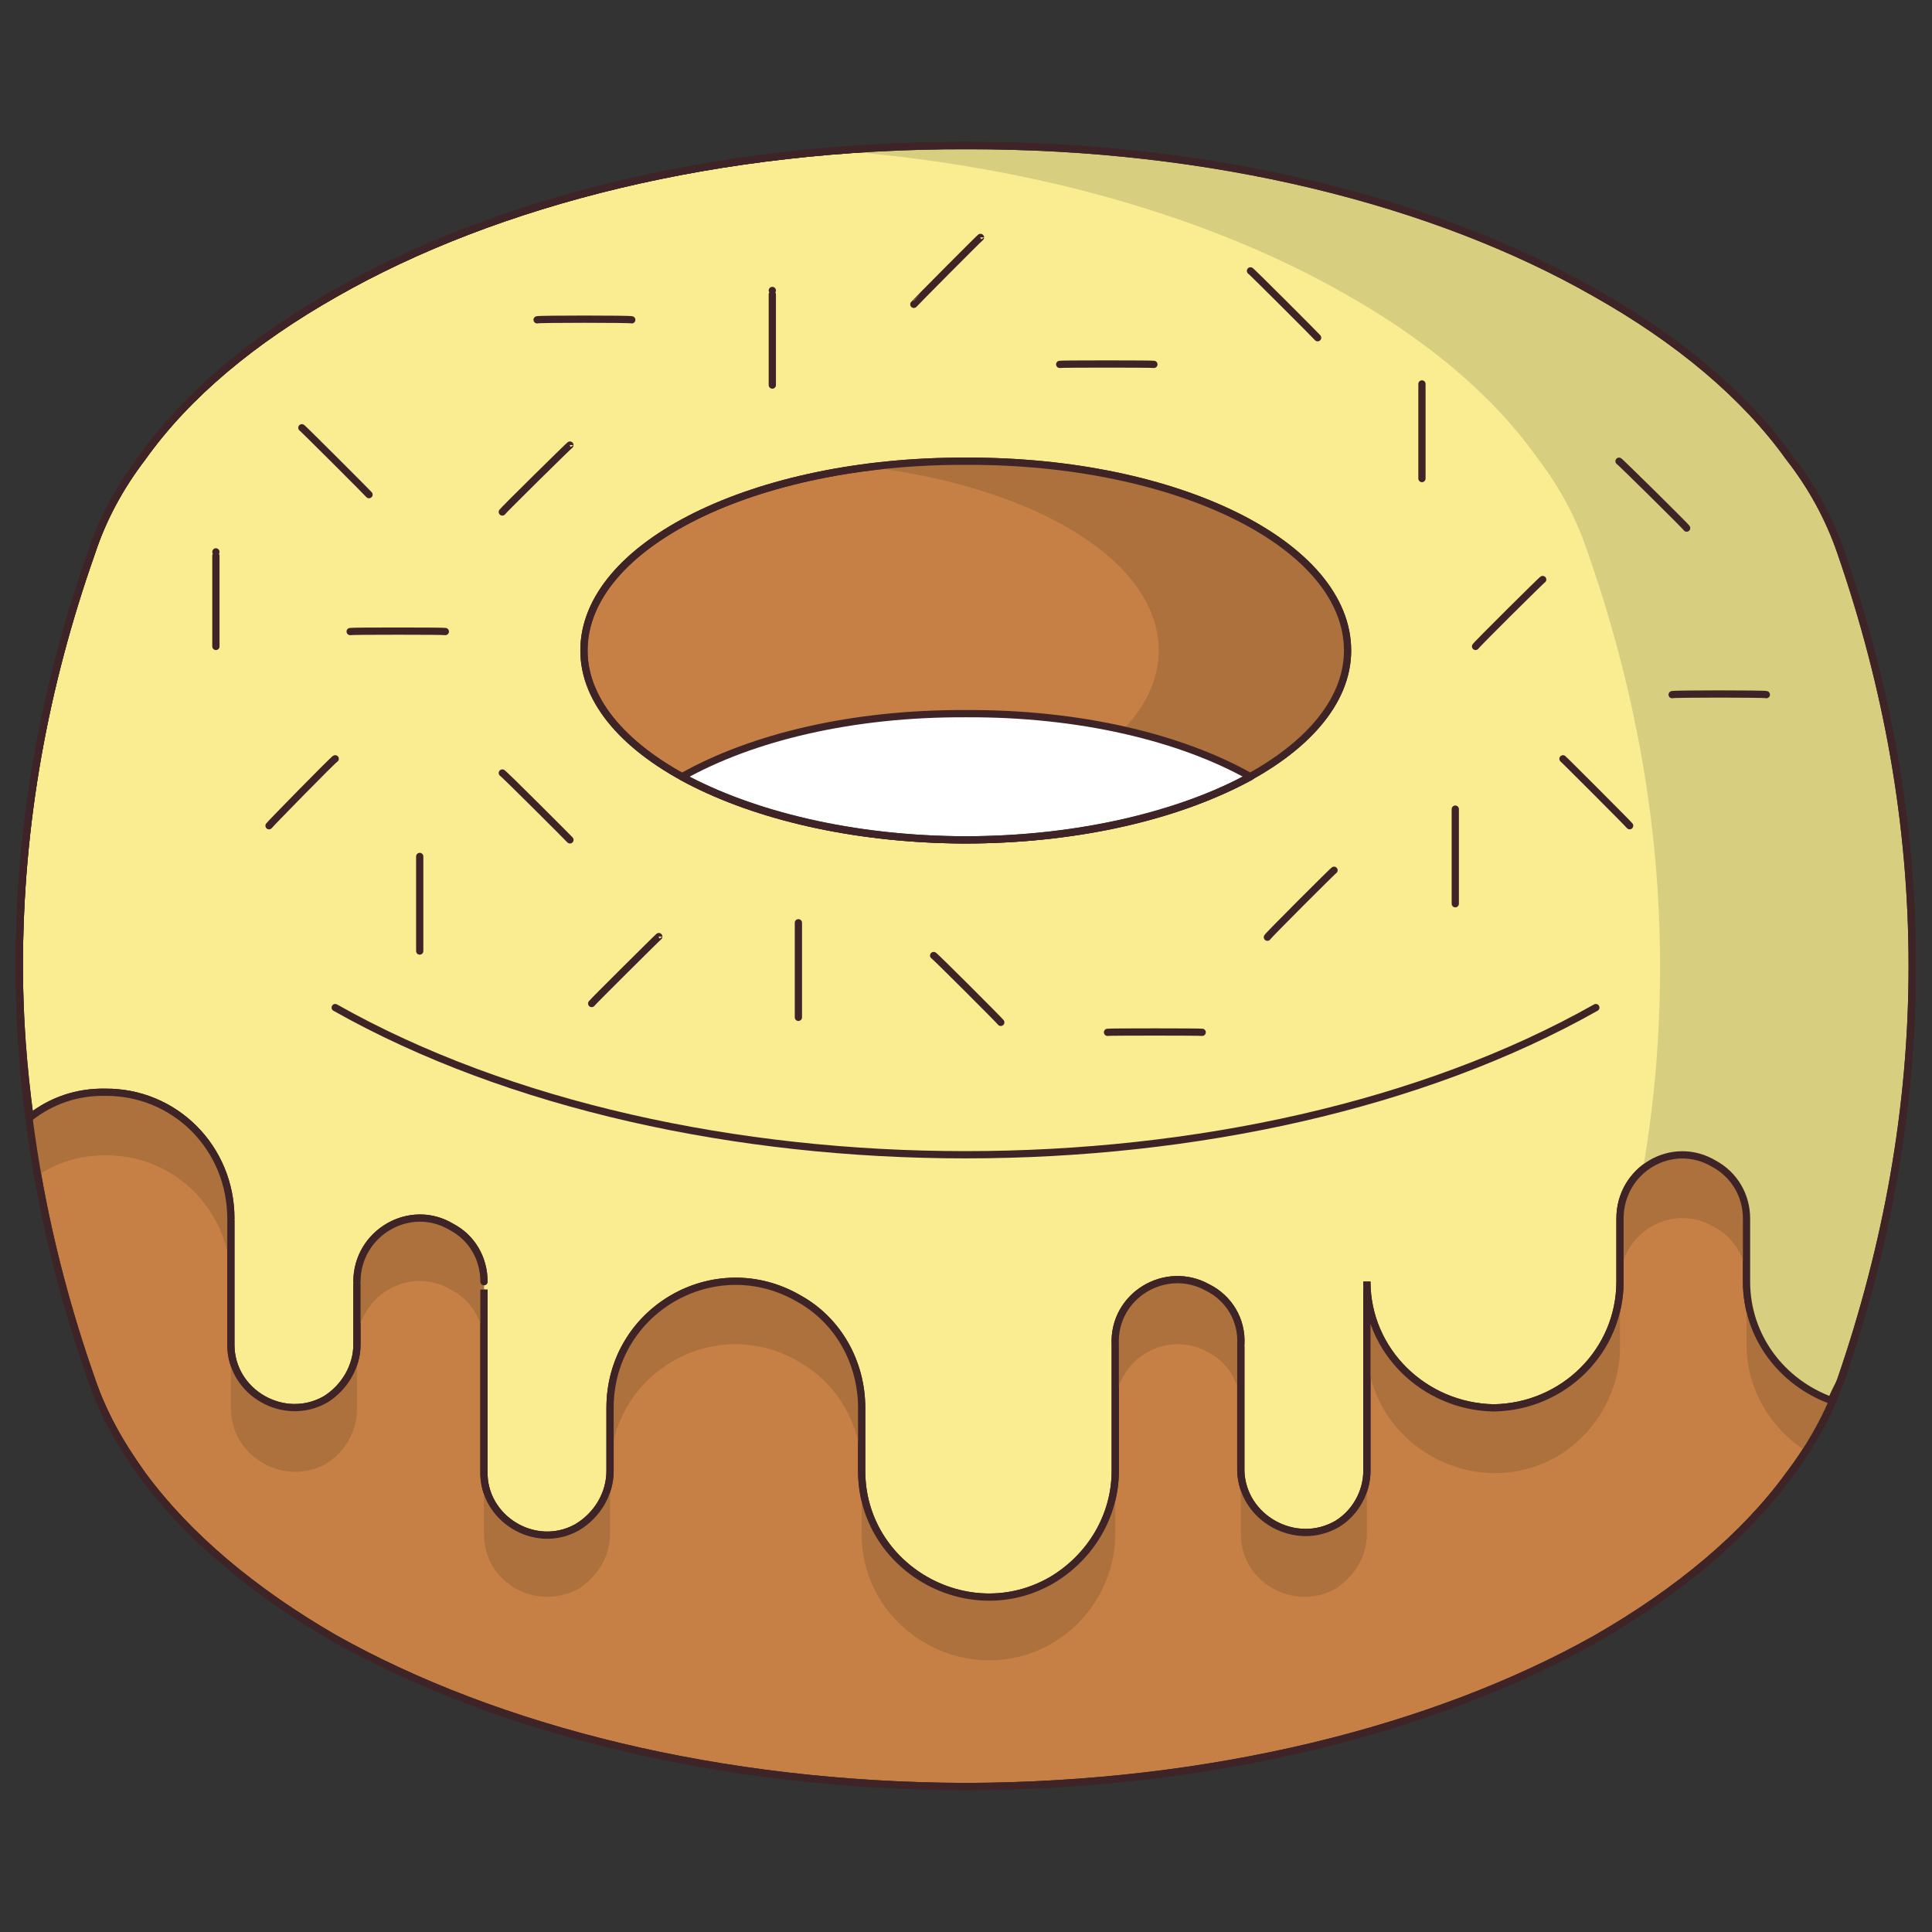 <svg xmlns="http://www.w3.org/2000/svg" version="1.1" xmlns:xlink="http://www.w3.org/1999/xlink" width="100%" height="100%" id="svgWorkerArea" viewBox="0 0 400 400" xmlns:artdraw="https://artdraw.muisca.co" style="background: white;"><rect x="0" y="0" width="400" height="400" fill="#333333" stroke="none"/><defs id="defsdoc"><pattern id="patternBool" x="0" y="0" width="10" height="10" patternUnits="userSpaceOnUse" patternTransform="rotate(35)"><circle cx="5" cy="5" r="4" style="stroke: none;fill: #ff000070;"></circle></pattern></defs><g id="fileImp-792556105" class="cosito"><path id="pathImp-727729632" fill="#C68046" stroke="#3E2426" stroke-linecap="round" stroke-linejoin="round" stroke-miterlimit="10" stroke-width="1.5" class="grouped" d="M19 114.295C9.2 142.036 4 170.536 4 200.016 4 199.836 4 199.836 4 200.037 4 229.336 9.2 257.836 19 285.748 21.3 292.536 24.8 298.836 29.5 305.363 38.8 318.036 52.5 329.536 69.4 339.284 102.9 358.036 148.9 369.736 200 369.886 250.9 369.736 297 358.036 330.4 339.289 347.4 329.536 361.2 318.036 370.4 305.369 375.2 299.036 378.7 292.536 381.1 285.753 390.7 257.836 395.9 229.336 395.9 200.037 395.9 199.836 395.9 199.836 395.9 200.016 395.9 170.536 390.7 142.036 381.1 114.284 378.7 107.336 375.2 100.836 370.4 94.685 361.2 81.836 347.4 70.336 330.4 60.759 297 41.636 250.9 30.036 200 30.157 148.9 30.036 102.9 41.636 69.4 60.759 52.5 70.336 38.8 81.636 29.5 94.685 24.8 100.836 21.3 107.336 19 114.284 19 114.136 19 114.136 19 114.295 19 114.136 19 114.136 19 114.295"></path><path id="pathImp-348248175" fill="#FAEC91" stroke="#3E2426" stroke-linecap="round" stroke-linejoin="round" stroke-miterlimit="10" stroke-width="1.5" class="grouped" d="M6.2 231.36C10.7 227.836 16 226.036 21.8 226.139 36.2 226.036 47.8 237.636 47.8 252.282 47.8 252.136 47.8 278.236 47.8 278.41 47.8 288.336 58.8 294.636 67.4 289.726 71.4 287.236 73.9 282.836 73.9 278.41 73.9 278.236 73.9 265.236 73.9 265.349 73.9 255.236 84.9 248.836 93.5 254.037 97.7 256.236 100.2 260.536 100.2 265.349 100.2 265.236 100.2 304.536 100.2 304.553 99.9 314.336 110.7 321.036 119.4 316.259 123.7 313.736 126.3 309.236 126.3 304.553 126.3 304.536 126.3 291.236 126.3 291.487 126.3 271.236 148 258.736 165.4 268.857 173.5 273.336 178.4 282.036 178.4 291.487 178.4 291.236 178.4 304.536 178.4 304.553 178.4 324.536 200.4 337.136 217.7 327.181 225.9 322.336 230.9 313.736 230.9 304.553 230.9 304.536 230.9 278.236 230.9 278.42 230.4 268.236 241.3 261.736 250 266.555 254.4 268.736 257.2 273.236 256.9 278.42 256.9 278.236 256.9 304.536 256.9 304.553 257.2 314.336 268.3 320.536 276.9 315.484 280.7 313.136 283 308.836 283 304.553 283 304.536 283 265.236 283 265.338 283 279.736 294.9 291.236 309.3 291.487 323.7 291.236 335.4 279.736 335.4 265.338 335.4 265.236 335.4 252.136 335.4 252.282 335.4 242.136 346.2 235.736 354.9 240.957 359.1 243.236 361.6 247.536 361.6 252.282 361.6 252.136 361.6 265.236 361.6 265.349 361.6 276.736 368.9 286.236 379.2 289.976 379.7 288.336 380.6 287.036 381.1 285.748 390.7 257.836 395.9 229.336 395.9 200.037 395.9 199.836 395.9 199.836 395.9 200.016 395.9 170.536 390.7 142.036 381.1 114.284 378.7 107.336 375.2 100.836 370.4 94.685 361.2 81.836 347.4 70.336 330.4 60.759 297 41.636 250.9 30.036 200 30.157 148.9 30.036 102.9 41.636 69.4 60.759 52.5 70.336 38.8 81.636 29.5 94.685 24.8 100.836 21.3 107.336 19 114.284 19 114.136 19 114.136 19 114.295 9.2 142.036 4 170.536 4 200.016 4 199.836 4 199.836 4 200.037 4 210.536 4.8 220.836 6.2 231.36 6.2 231.236 6.2 231.236 6.2 231.36"></path><path id="pathImp-797388814" fill="#D8CE80" class="grouped" d="M381.1 114.284C378.7 107.336 375.2 100.836 370.4 94.685 361.2 81.836 347.4 70.336 330.4 60.759 297 41.636 250.9 30.036 200 30.157 191.3 30.036 182.5 30.436 173.9 31.218 214.4 34.436 250.7 45.036 278.3 60.759 295.3 70.336 308.9 81.636 318.2 94.685 322.9 100.836 326.4 107.336 328.7 114.284 338.4 142.036 343.7 170.536 343.7 200.016 343.7 199.836 343.7 199.836 343.7 200.037 343.7 214.136 342.6 228.136 340.1 242.32 342.4 240.136 345.4 239.136 348.4 239.21 355.7 239.136 361.6 244.836 361.6 252.282 361.6 252.136 361.6 265.236 361.6 265.349 361.6 276.736 368.9 286.236 379.2 289.976 379.7 288.336 380.6 287.036 381.1 285.748 390.7 257.836 395.9 229.336 395.9 200.037 395.9 199.836 395.9 199.836 395.9 200.016 395.9 170.536 390.7 142.036 381.1 114.284 381.1 114.136 381.1 114.136 381.1 114.284"></path><path id="ellipseImp-489183891" fill="#C68046" stroke="#3E2426" stroke-linecap="round" stroke-linejoin="round" stroke-miterlimit="10" stroke-width="1.5" class="grouped" d="M120.9 134.689C120.9 112.836 156.3 95.336 200 95.49 243.8 95.336 279 112.836 279 134.689 279 156.136 243.8 173.836 200 173.888 156.3 173.836 120.9 156.136 120.9 134.689 120.9 134.636 120.9 134.636 120.9 134.689"></path><path id="pathImp-142273972" fill="none" stroke="#3E2426" stroke-linecap="round" stroke-linejoin="round" stroke-miterlimit="10" stroke-width="1.5" class="grouped" d="M69.4 208.609C141.4 249.236 258.4 249.236 330.4 208.609 258.4 249.236 141.4 249.236 69.4 208.609 69.4 208.336 69.4 208.336 69.4 208.609M346.2 143.82C346.2 143.636 365.7 143.636 365.7 143.82 365.7 143.636 346.2 143.636 346.2 143.82 346.2 143.636 346.2 143.636 346.2 143.82M111.2 66.215C111.2 66.036 130.8 66.036 130.8 66.215 130.8 66.036 111.2 66.036 111.2 66.215 111.2 66.036 111.2 66.036 111.2 66.215M72.5 130.753C72.5 130.636 92.2 130.636 92.2 130.753 92.2 130.636 72.5 130.636 72.5 130.753 72.5 130.636 72.5 130.636 72.5 130.753M229.3 213.731C229.3 213.636 248.9 213.636 248.9 213.731 248.9 213.636 229.3 213.636 229.3 213.731 229.3 213.636 229.3 213.636 229.3 213.731M219.4 75.44C219.4 75.336 238.9 75.336 238.9 75.44 238.9 75.336 219.4 75.336 219.4 75.44 219.4 75.336 219.4 75.336 219.4 75.44M305.5 133.837C305.5 133.636 319.4 119.836 319.4 119.987 319.4 119.836 305.5 133.636 305.5 133.837 305.5 133.636 305.5 133.636 305.5 133.837M104 106C104 105.836 118 92.036 118 92.15 118 92.036 104 105.836 104 106 104 105.836 104 105.836 104 106M55.7 170.962C55.7 170.836 69.4 156.836 69.4 157.101 69.4 156.836 55.7 170.836 55.7 170.962 55.7 170.836 55.7 170.836 55.7 170.962M262.4 194.037C262.4 193.836 276.2 180.036 276.2 180.181 276.2 180.036 262.4 193.836 262.4 194.037 262.4 193.836 262.4 193.836 262.4 194.037M122.5 207.767C122.5 207.636 136.4 193.836 136.4 193.911 136.4 193.836 122.5 207.636 122.5 207.767 122.5 207.636 122.5 207.636 122.5 207.767M189.2 63.011C189.2 62.936 203 49.036 203 49.156 203 49.036 189.2 62.936 189.2 63.011 189.2 62.936 189.2 62.936 189.2 63.011M294.4 99.08C294.4 98.936 294.4 79.336 294.4 79.491 294.4 79.336 294.4 98.936 294.4 99.08 294.4 98.936 294.4 98.936 294.4 99.08M159.9 79.726C159.9 79.536 159.9 60.036 159.9 60.137 159.9 60.036 159.9 79.536 159.9 79.726 159.9 79.536 159.9 79.536 159.9 79.726M44.7 133.837C44.7 133.636 44.7 114.136 44.7 114.258 44.7 114.136 44.7 133.636 44.7 133.837 44.7 133.636 44.7 133.636 44.7 133.837M86.9 196.901C86.9 196.836 86.9 177.136 86.9 177.317 86.9 177.136 86.9 196.836 86.9 196.901 86.9 196.836 86.9 196.836 86.9 196.901M165.3 210.631C165.3 210.536 165.3 190.836 165.3 191.047 165.3 190.836 165.3 210.536 165.3 210.631 165.3 210.536 165.3 210.536 165.3 210.631M301.3 187.107C301.3 186.836 301.3 167.336 301.3 167.522 301.3 167.336 301.3 186.836 301.3 187.107 301.3 186.836 301.3 186.836 301.3 187.107M335.2 95.49C335.2 95.336 349.2 109.136 349.2 109.335 349.2 109.136 335.2 95.336 335.2 95.49 335.2 95.336 335.2 95.336 335.2 95.49M62.5 88.564C62.5 88.436 76.4 102.336 76.4 102.409 76.4 102.336 62.5 88.436 62.5 88.564 62.5 88.436 62.5 88.436 62.5 88.564M104 160.043C104 159.836 118 173.836 118 173.888 118 173.836 104 159.836 104 160.043 104 159.836 104 159.836 104 160.043M193.3 197.832C193.3 197.636 207.2 211.536 207.2 211.672 207.2 211.536 193.3 197.636 193.3 197.832 193.3 197.636 193.3 197.636 193.3 197.832M323.6 157.106C323.6 157.036 337.4 170.836 337.4 170.956 337.4 170.836 323.6 157.036 323.6 157.106 323.6 157.036 323.6 157.036 323.6 157.106M258.9 56.081C258.9 55.936 272.8 69.836 272.8 69.921 272.8 69.836 258.9 55.936 258.9 56.081 258.9 55.936 258.9 55.936 258.9 56.081"></path><path id="pathImp-555252533" fill="#AC713C" class="grouped" d="M100.2 265.349C100.2 255.236 89.3 248.836 80.5 254.03 76.4 256.236 73.9 260.536 73.9 265.349 73.9 265.236 73.9 278.236 73.9 278.41 73.9 288.336 63 294.636 54.3 289.724 50.3 287.236 47.8 282.836 47.8 278.41 47.8 278.236 47.8 291.236 47.8 291.487 47.7 301.336 58.5 307.836 67.3 303.192 71.4 300.736 74 296.236 73.9 291.487 73.9 291.236 73.9 278.236 73.9 278.415 73.9 268.236 84.9 261.836 93.5 267.097 97.7 269.236 100.2 273.736 100.2 278.415 100.2 278.236 100.2 265.236 100.2 265.349 100.2 265.236 100.2 265.236 100.2 265.349M204.7 330.686C190.3 330.536 178.4 318.736 178.4 304.553 178.4 304.536 178.4 291.236 178.4 291.487 178.2 271.236 156 259.036 138.9 269.639 131.2 274.136 126.4 282.336 126.3 291.487 126.3 291.236 126.3 304.536 126.3 304.553 126.3 314.336 115.4 320.736 106.7 315.869 102.7 313.336 100.2 309.136 100.2 304.553 100.2 304.536 100.2 317.536 100.2 317.62 100.2 327.636 110.9 333.736 119.8 328.936 123.8 326.336 126.3 322.136 126.3 317.62 126.3 317.536 126.3 304.536 126.3 304.559 126.3 284.236 148 271.736 165.4 281.927 173.5 286.536 178.4 295.136 178.4 304.559 178.4 304.536 178.4 317.536 178.4 317.62 178.4 337.636 200.4 350.236 217.8 340.252 225.9 335.536 230.9 326.736 230.9 317.62 230.9 317.536 230.9 304.536 230.9 304.553 230.9 318.736 219.2 330.536 204.7 330.686 204.7 330.536 204.7 330.536 204.7 330.686M21.8 226.139C16 226.036 10.7 227.836 6.3 231.36 5 223.136 4.5 215.136 4 207.119 4.5 219.136 5.7 231.236 7.8 243.407 11.8 240.636 16.8 239.136 21.8 239.2 36.2 239.036 47.8 250.736 47.8 265.349 47.8 265.236 47.8 252.136 47.8 252.277 48 237.636 36.2 226.036 21.8 226.139 21.8 226.036 21.8 226.036 21.8 226.139M270 317.625C262.9 317.536 256.9 311.736 256.9 304.642 256.9 304.536 256.9 317.536 256.9 317.62 256.9 327.636 267.9 333.736 276.5 328.936 280.5 326.336 283 322.136 283 317.62 283 317.536 283 304.536 283 304.553 283 311.636 277.3 317.536 270 317.625 270 317.536 270 317.536 270 317.625M256.9 278.42C256.9 268.236 246.2 261.836 237.4 267.1 233.4 269.236 230.9 273.736 230.9 278.42 230.9 278.236 230.9 291.236 230.9 291.492 230.9 281.236 241.7 275.036 250.4 280.113 254.4 282.236 256.9 286.636 256.9 291.409 256.9 291.236 256.9 278.236 256.9 278.42 256.9 278.236 256.9 278.236 256.9 278.42M373.9 300.445C376.9 295.736 379.2 290.736 381.1 285.748 380.6 287.036 379.7 288.336 379.2 289.976 368.9 286.236 361.6 276.736 361.6 265.349 361.6 265.236 361.6 252.136 361.6 252.282 361.6 242.136 350.7 235.736 341.9 240.966 337.9 243.236 335.4 247.536 335.4 252.282 335.4 252.136 335.4 265.236 335.4 265.338 335.4 285.236 313.7 297.836 296.2 287.97 288 283.236 283 274.636 283 265.338 283 265.236 283 278.236 283 278.405 282.7 298.236 304.3 311.336 321.9 301.821 330.4 297.036 335.6 287.836 335.4 278.405 335.4 278.236 335.4 265.236 335.4 265.354 335.4 255.236 346.2 248.836 354.9 254.038 359.1 256.236 361.6 260.536 361.6 265.354 361.6 265.236 361.6 278.236 361.6 278.415 361.6 287.636 366.6 295.736 373.9 300.445 373.9 300.236 373.9 300.236 373.9 300.445M200 95.49C193.3 95.336 186.7 95.936 180.4 96.754 214.5 101.036 239.9 116.136 239.9 134.689 239.9 152.836 214.5 168.136 180.4 172.629 186.7 173.336 193.3 173.836 200 173.888 243.7 173.836 279 156.136 279 134.689 279 112.836 243.7 95.336 200 95.49 200 95.336 200 95.336 200 95.49"></path><path id="pathImp-583764820" fill="#FFF" stroke="#3E2426" stroke-linecap="round" stroke-linejoin="round" stroke-miterlimit="10" stroke-width="1.5" class="grouped" d="M141.2 160.817C155.7 168.636 176.5 173.836 200 173.888 223.4 173.836 244.4 168.636 258.9 160.817 244.4 152.636 223.4 147.636 200 147.756 176.5 147.636 155.7 152.636 141.2 160.817 141.2 160.636 141.2 160.636 141.2 160.817"></path><path id="pathImp-27113928" fill="none" stroke="#3E2426" stroke-linecap="round" stroke-linejoin="round" stroke-miterlimit="10" stroke-width="1.5" class="grouped" d="M19 114.295C9.2 142.036 4 170.536 4 200.016 4 199.836 4 199.836 4 200.037 4 229.336 9.2 257.836 19 285.748 21.3 292.536 24.8 298.836 29.5 305.363 38.8 318.036 52.5 329.536 69.4 339.284 102.9 358.036 148.9 369.736 200 369.886 250.9 369.736 297 358.036 330.4 339.289 347.4 329.536 361.2 318.036 370.4 305.369 375.2 299.036 378.7 292.536 381.1 285.753 390.7 257.836 395.9 229.336 395.9 200.037 395.9 199.836 395.9 199.836 395.9 200.016 395.9 170.536 390.7 142.036 381.1 114.284 378.7 107.336 375.2 100.836 370.4 94.685 361.2 81.836 347.4 70.336 330.4 60.759 297 41.636 250.9 30.036 200 30.157 148.9 30.036 102.9 41.636 69.4 60.759 52.5 70.336 38.8 81.636 29.5 94.685 24.8 100.836 21.3 107.336 19 114.284 19 114.136 19 114.136 19 114.295 19 114.136 19 114.136 19 114.295"></path><path id="pathImp-109415240" fill="none" stroke="#3E2426" stroke-linecap="round" stroke-linejoin="round" stroke-miterlimit="10" stroke-width="1.5" class="grouped" d="M6.2 231.36C10.7 227.836 16 226.036 21.8 226.139 36.2 226.036 47.8 237.636 47.8 252.282 47.8 252.136 47.8 278.236 47.8 278.41 47.8 288.336 58.8 294.636 67.4 289.726 71.4 287.236 73.9 282.836 73.9 278.41 73.9 278.236 73.9 265.236 73.9 265.349 73.9 255.236 84.9 248.836 93.5 254.037 97.7 256.236 100.2 260.536 100.2 265.349 100.2 265.236 100.2 304.536 100.2 304.553 99.9 314.336 110.7 321.036 119.4 316.259 123.7 313.736 126.3 309.236 126.3 304.553 126.3 304.536 126.3 291.236 126.3 291.487 126.3 271.236 148 258.736 165.4 268.857 173.5 273.336 178.4 282.036 178.4 291.487 178.4 291.236 178.4 304.536 178.4 304.553 178.4 324.536 200.4 337.136 217.7 327.181 225.9 322.336 230.9 313.736 230.9 304.553 230.9 304.536 230.9 278.236 230.9 278.42 230.4 268.236 241.3 261.736 250 266.555 254.4 268.736 257.2 273.236 256.9 278.42 256.9 278.236 256.9 304.536 256.9 304.553 257.2 314.336 268.3 320.536 276.9 315.484 280.7 313.136 283 308.836 283 304.553 283 304.536 283 265.236 283 265.338 283 279.736 294.9 291.236 309.3 291.487 323.7 291.236 335.4 279.736 335.4 265.338 335.4 265.236 335.4 252.136 335.4 252.282 335.4 242.136 346.2 235.736 354.9 240.957 359.1 243.236 361.6 247.536 361.6 252.282 361.6 252.136 361.6 265.236 361.6 265.349 361.6 276.736 368.9 286.236 379.2 289.976 379.7 288.336 380.6 287.036 381.1 285.748 390.7 257.836 395.9 229.336 395.9 200.037 395.9 199.836 395.9 199.836 395.9 200.016 395.9 170.536 390.7 142.036 381.1 114.284 378.7 107.336 375.2 100.836 370.4 94.685 361.2 81.836 347.4 70.336 330.4 60.759 297 41.636 250.9 30.036 200 30.157 148.9 30.036 102.9 41.636 69.4 60.759 52.5 70.336 38.8 81.636 29.5 94.685 24.8 100.836 21.3 107.336 19 114.284 19 114.136 19 114.136 19 114.295 9.2 142.036 4 170.536 4 200.016 4 199.836 4 199.836 4 200.037 4 210.536 4.8 220.836 6.2 231.36 6.2 231.236 6.2 231.236 6.2 231.36"></path><path id="ellipseImp-210326931" fill="none" stroke="#3E2426" stroke-linecap="round" stroke-linejoin="round" stroke-miterlimit="10" stroke-width="1.5" class="grouped" d="M120.9 134.689C120.9 112.836 156.3 95.336 200 95.49 243.8 95.336 279 112.836 279 134.689 279 156.136 243.8 173.836 200 173.888 156.3 173.836 120.9 156.136 120.9 134.689 120.9 134.636 120.9 134.636 120.9 134.689"></path></g></svg>